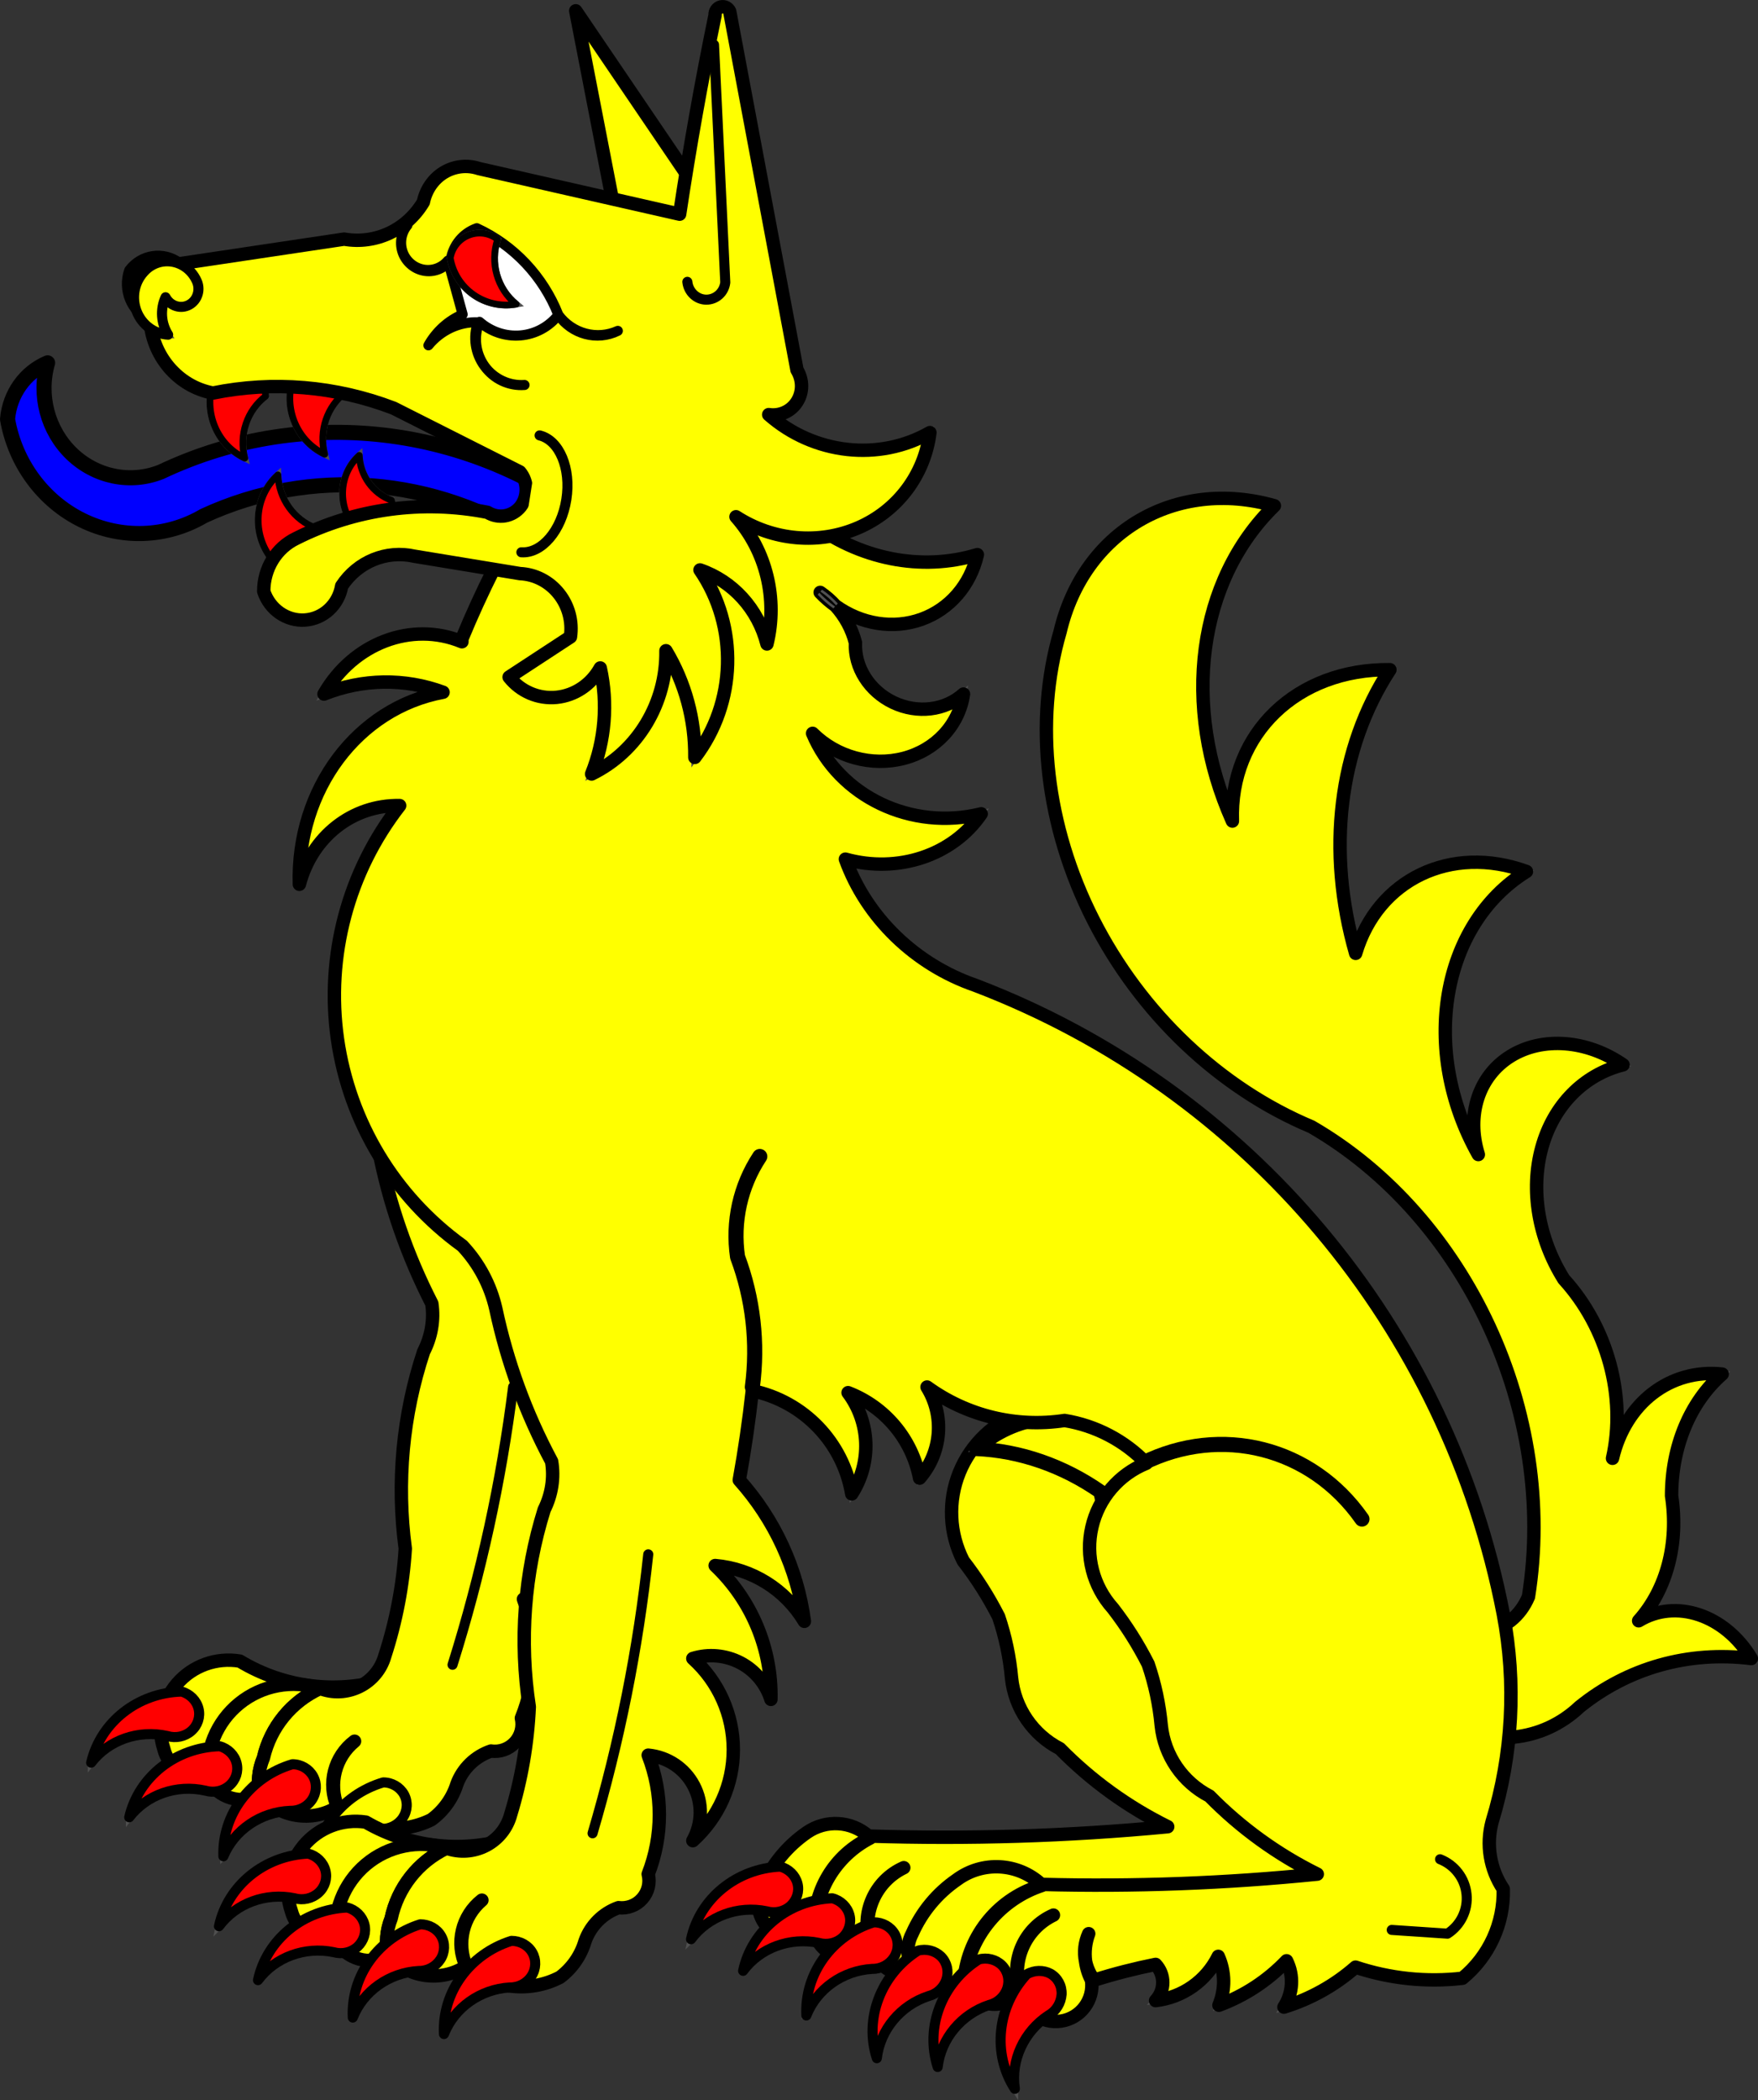 <?xml version="1.0" encoding="UTF-8" standalone="no"?>
<svg
   version="1.1"
   viewBox="0 0 262.28 313.19"
   width="262.28"
   height="313.19"
   preserveAspectRatio="xMidYMid"
   zoomAndPan="magnify"
   contentScriptType="application/ecmascript"
   contentStyleType="text/css"
   id="svg882"
   xmlns:svg="http://www.w3.org/2000/svg"
   xmlns:rdf="http://www.w3.org/1999/02/22-rdf-syntax-ns#"
   xmlns:cc="http://creativecommons.org/ns#"
   xmlns:dc="http://purl.org/dc/elements/1.1/">
  <rect x="0" y="0" width="262.28" height="313.19" fill="#333333" stroke="none"/>
  <defs
     id="defs621" />
  <g
     stroke-opacity="1"
     stroke-dasharray="none"
     stroke="#505050"
     fill="#ffff00"
     fill-opacity="1"
     id="g880"
     transform="translate(-51.045,-82.25)">
    <title
       id="title623">Wolf Sejant (1)</title>
    <g
       id="g878">
      <title
         id="title625">Content</title>
      <g
         id="g876">
        <g
           id="g631">
          <path
             d="m 108.95,332.57 c -7.41,2.36 -15.473,1.41 -22.129,-2.61 -3.493,-0.58 -7.038,0.69 -9.353,3.37 -2.315,2.68 -3.064,6.38 -1.976,9.75 0.574,2.36 2.727,3.98 5.151,3.89 2.424,-0.1 4.448,-1.87 4.843,-4.27 8.712,-0.75 16.944,-4.3 23.464,-10.13 z"
             id="path627" />
          <path
             d="m 108.95,332.57 c -7.41,2.36 -15.473,1.41 -22.129,-2.61 -3.493,-0.58 -7.038,0.69 -9.353,3.37 -2.315,2.68 -3.064,6.38 -1.976,9.75 0.574,2.36 2.727,3.98 5.151,3.89 2.424,-0.1 4.448,-1.87 4.843,-4.27 8.712,-0.75 16.944,-4.3 23.464,-10.13 z"
             stroke="#000000"
             stroke-linecap="round"
             stroke-linejoin="round"
             stroke-width="2"
             id="path629" />
        </g>
        <g
           id="g637">
          <path
             d="m 98.811,334.05 c -4.14,-1.35 -8.684,-0.51 -12.068,2.23 -3.383,2.74 -5.143,7.02 -4.673,11.35 1.53,2.73 4.936,3.77 7.73,2.36 -0.386,-1.87 -0.19,-3.82 0.562,-5.58 1.039,-4.58 4.166,-8.42 8.449,-10.36 z"
             id="path633" />
          <path
             d="m 98.811,334.05 c -4.14,-1.35 -8.684,-0.51 -12.068,2.23 -3.383,2.74 -5.143,7.02 -4.673,11.35 1.53,2.73 4.936,3.77 7.73,2.36 -0.386,-1.87 -0.19,-3.82 0.562,-5.58 1.039,-4.58 4.166,-8.42 8.449,-10.36 z"
             stroke="#000000"
             stroke-linecap="round"
             stroke-linejoin="round"
             stroke-width="2"
             id="path635" />
        </g>
        <g
           id="g643">
          <path
             d="m 101.41,351.72 c -1.553,-3.46 -0.5,-7.53 2.53,-9.81 -2.89,2.37 -3.92,6.34 -2.53,9.81 3.83,3.43 9.37,4.19 13.98,1.9 1.82,-1.32 3.16,-3.19 3.83,-5.34 0.87,-2.32 2.74,-4.12 5.08,-4.91 1.32,0.2 2.65,-0.28 3.56,-1.26 0.91,-0.98 1.27,-2.35 0.97,-3.65 2.31,-5.67 2.42,-12 0.31,-17.74 2.89,0.32 5.42,2.08 6.72,4.68 1.3,2.6 1.19,5.69 -0.29,8.19 3.91,-3.4 6.19,-8.3 6.28,-13.48 0.1,-5.18 -2.02,-10.16 -5.81,-13.69 4.93,-1.44 10.09,1.38 11.53,6.31 0.3,-7.53 -2.6,-14.83 -7.97,-20.12 5.51,0.58 10.4,3.76 13.17,8.56 -0.91,-7.86 -4.17,-15.26 -9.34,-21.24 0.89,-4.4 1.61,-8.83 2.18,-13.28 v 0 l 3.66,-39.95 c -1.34,-8.09 -6.74,-14.93 -14.3,-18.11 -7.57,-3.18 -16.23,-2.25 -22.95,2.45 -9.17,11.27 -11.09,25.68 -5.19,38.95 l -0.4,0.13 c 0.49,1.18 0.86,2.4 1.12,3.65 1.55,7.96 4.22,15.66 7.92,22.88 0.37,2.47 -0.1,4.99 -1.23,7.19 -3.13,9.45 -4.06,19.49 -2.73,29.35 -0.34,5.45 -1.37,10.84 -3.06,16.03 -0.56,1.97 -1.93,3.62 -3.76,4.53 -1.84,0.92 -3.97,1.03 -5.887,0.29 -4.273,1.95 -7.399,5.77 -8.459,10.35 -0.725,1.72 -0.917,3.62 -0.549,5.45 2.852,3.45 7.818,4.24 11.605,1.87 z"
             id="path639" />
          <path
             d="m 101.41,351.72 c -1.553,-3.46 -0.5,-7.53 2.53,-9.81 -2.89,2.37 -3.92,6.34 -2.53,9.81 3.83,3.43 9.37,4.19 13.98,1.9 1.82,-1.32 3.16,-3.19 3.83,-5.34 0.87,-2.32 2.74,-4.12 5.08,-4.91 1.32,0.2 2.65,-0.28 3.56,-1.26 0.91,-0.98 1.27,-2.35 0.97,-3.65 2.31,-5.67 2.42,-12 0.31,-17.74 2.89,0.32 5.42,2.08 6.72,4.68 1.3,2.6 1.19,5.69 -0.29,8.19 3.91,-3.4 6.19,-8.3 6.28,-13.48 0.1,-5.18 -2.02,-10.16 -5.81,-13.69 4.93,-1.44 10.09,1.38 11.53,6.31 0.3,-7.53 -2.6,-14.83 -7.97,-20.12 5.51,0.58 10.4,3.76 13.17,8.56 -0.91,-7.86 -4.17,-15.26 -9.34,-21.24 0.89,-4.4 1.61,-8.83 2.18,-13.28 v 0 l 3.66,-39.95 c -1.34,-8.09 -6.74,-14.93 -14.3,-18.11 -7.57,-3.18 -16.23,-2.25 -22.95,2.45 -9.17,11.27 -11.09,25.68 -5.19,38.95 l -0.4,0.13 c 0.49,1.18 0.86,2.4 1.12,3.65 1.55,7.96 4.22,15.66 7.92,22.88 0.37,2.47 -0.1,4.99 -1.23,7.19 -3.13,9.45 -4.06,19.49 -2.73,29.35 -0.34,5.45 -1.37,10.84 -3.06,16.03 -0.56,1.97 -1.93,3.62 -3.76,4.53 -1.84,0.92 -3.97,1.03 -5.887,0.29 -4.273,1.95 -7.399,5.77 -8.459,10.35 -0.725,1.72 -0.917,3.62 -0.549,5.45 2.852,3.45 7.818,4.24 11.605,1.87 z"
             stroke="#000000"
             stroke-linecap="round"
             stroke-linejoin="round"
             stroke-width="2"
             id="path641" />
        </g>
        <g
           id="g671">
          <g
             id="feature-3">
            <path
               d="m 97.926,361.77 c -0.214,-6.21 4.034,-11.87 10.294,-13.72 1.31,0 2.49,0.7 3.1,1.79 0.6,1.1 0.53,2.43 -0.18,3.5 -0.71,1.06 -1.96,1.7 -3.27,1.65 -4.39,0.18 -8.311,2.85 -9.944,6.78 z"
               fill="#ff0000"
               id="path666" />
          </g>
          <path
             d="m 97.926,361.77 c -0.214,-6.21 4.034,-11.87 10.294,-13.72 1.31,0 2.49,0.7 3.1,1.79 0.6,1.1 0.53,2.43 -0.18,3.5 -0.71,1.06 -1.96,1.7 -3.27,1.65 -4.39,0.18 -8.311,2.85 -9.944,6.78 z"
             stroke="#000000"
             stroke-linecap="round"
             stroke-linejoin="round"
             stroke-width="1.5"
             id="path669" />
        </g>
        <g
           id="g675">
          <path
             d="m 118.56,330.51 c 4.25,-13.52 7.28,-27.38 9.04,-41.44"
             stroke="#000000"
             stroke-linecap="round"
             stroke-linejoin="round"
             stroke-width="1.5"
             id="path673" />
        </g>
        <g
           id="g681">
          <path
             d="m 279.08,320.37 c -1.23,2.9 -3.64,4.82 -6.53,5.19 -2.81,0.1 -5.11,2.11 -5.86,5.12 -0.75,3.01 0.2,6.45 2.41,8.75 2.21,2.31 5.26,3.04 7.77,1.87 3.7,-0.37 7.1,-1.93 9.84,-4.52 7.22,-5.82 16.27,-8.37 25.62,-7.2 -3.92,-6.53 -11.28,-8.99 -16.81,-5.63 4.19,-4.67 6,-11.56 4.91,-18.64 0,-7.31 2.73,-13.93 7.55,-18.15 -7.74,-0.84 -14.43,4.3 -16.36,12.56 2.08,-9.19 -0.73,-19.53 -7.26,-26.7 -3.81,-6.07 -5.03,-13.34 -3.29,-19.63 1.73,-6.29 6.23,-10.86 12.12,-12.35 -5.38,-3.72 -12.03,-4.23 -16.78,-1.29 -4.75,2.94 -6.65,8.75 -4.81,14.67 -8.75,-15.56 -5.56,-34.29 7.18,-42.21 -11.24,-4.09 -22.22,1.18 -25.48,12.21 -4.38,-15.25 -2.53,-30.6 5.11,-42.3 -13.86,-0.16 -23.96,9.54 -23.5,22.57 -7.67,-17.17 -5.17,-35.87 6.26,-47.02 -14.77,-4.19 -28.45,3.86 -31.97,18.8 -3.93,13.47 -2.14,29 4.95,42.96 7.09,13.95 18.86,25.11 32.55,30.85 23.22,13.43 36.75,42.73 32.38,70.09 z"
             id="path677" />
          <path
             d="m 279.08,320.37 c -1.23,2.9 -3.64,4.82 -6.53,5.19 -2.81,0.1 -5.11,2.11 -5.86,5.12 -0.75,3.01 0.2,6.45 2.41,8.75 2.21,2.31 5.26,3.04 7.77,1.87 3.7,-0.37 7.1,-1.93 9.84,-4.52 7.22,-5.82 16.27,-8.37 25.62,-7.2 -3.92,-6.53 -11.28,-8.99 -16.81,-5.63 4.19,-4.67 6,-11.56 4.91,-18.64 0,-7.31 2.73,-13.93 7.55,-18.15 -7.74,-0.84 -14.43,4.3 -16.36,12.56 2.08,-9.19 -0.73,-19.53 -7.26,-26.7 -3.81,-6.07 -5.03,-13.34 -3.29,-19.63 1.73,-6.29 6.23,-10.86 12.12,-12.35 -5.38,-3.72 -12.03,-4.23 -16.78,-1.29 -4.75,2.94 -6.65,8.75 -4.81,14.67 -8.75,-15.56 -5.56,-34.29 7.18,-42.21 -11.24,-4.09 -22.22,1.18 -25.48,12.21 -4.38,-15.25 -2.53,-30.6 5.11,-42.3 -13.86,-0.16 -23.96,9.54 -23.5,22.57 -7.67,-17.17 -5.17,-35.87 6.26,-47.02 -14.77,-4.19 -28.45,3.86 -31.97,18.8 -3.93,13.47 -2.14,29 4.95,42.96 7.09,13.95 18.86,25.11 32.55,30.85 23.22,13.43 36.75,42.73 32.38,70.09 z"
             stroke="#000000"
             stroke-linecap="round"
             stroke-linejoin="round"
             stroke-width="2"
             id="path679" />
        </g>
        <g
           id="g687">
          <path
             d="m 252.98,316.42 c -8.62,-16.42 -29.25,-26.33 -49.24,-23.64 -4.35,1.49 -7.84,4.8 -9.57,9.06 -1.73,4.27 -1.51,9.08 0.58,13.18 2.02,2.6 3.78,5.38 5.28,8.32 1,2.96 1.65,6.03 1.93,9.14 0.47,4.5 3.18,8.46 7.21,10.54 4.67,4.75 10.11,8.69 16.09,11.64 -14.84,1.41 -29.75,1.87 -44.64,1.39 -2.57,-2.26 -6.34,-2.48 -9.16,-0.55 -2.92,2.01 -5.22,4.79 -6.65,8.04 -1.18,2.17 -0.69,4.87 1.17,6.5 1.86,1.62 4.6,1.75 6.6,0.29 -0.39,-5.93 2.91,-11.5 8.31,-14 -5.23,2.69 -8.45,8.13 -8.31,14 0.35,1.82 1.76,3.25 3.58,3.63 1.81,0.38 3.68,-0.37 4.73,-1.9 -1.51,-4.49 0.66,-9.38 4.99,-11.29 -4.21,2.03 -6.32,6.81 -4.99,11.29 0.45,2.94 3.19,4.95 6.13,4.52 2.93,-0.44 4.96,-3.17 4.54,-6.11 -0.45,-0.88 -0.75,-1.83 -0.88,-2.82 0.81,-2.18 2.29,-4.06 4.22,-5.36 -1.82,1.42 -3.27,3.26 -4.22,5.36 0.21,1.03 0.66,2 1.31,2.82 3,-0.95 6.05,-1.73 9.14,-2.35 1.43,1.52 1.43,3.89 0,5.4 4.03,-0.47 7.56,-2.95 9.35,-6.6 1.04,2.31 1.07,4.96 0.1,7.29 3.83,-1.41 7.28,-3.68 10.1,-6.63 1.1,2.21 0.95,4.84 -0.39,6.91 3.94,-1.21 7.58,-3.24 10.67,-5.96 5.13,1.71 10.57,2.28 15.94,1.66 3.98,-3.26 6.23,-8.17 6.11,-13.31 -2.62,-3.91 -2.79,-8.97 -0.42,-13.03 3.89,-8.7 4.04,-18.62 0.41,-27.43 z"
             id="path683" />
          <path
             d="m 252.98,316.42 c -8.62,-16.42 -29.25,-26.33 -49.24,-23.64 -4.35,1.49 -7.84,4.8 -9.57,9.06 -1.73,4.27 -1.51,9.08 0.58,13.18 2.02,2.6 3.78,5.38 5.28,8.32 1,2.96 1.65,6.03 1.93,9.14 0.47,4.5 3.18,8.46 7.21,10.54 4.67,4.75 10.11,8.69 16.09,11.64 -14.84,1.41 -29.75,1.87 -44.64,1.39 -2.57,-2.26 -6.34,-2.48 -9.16,-0.55 -2.92,2.01 -5.22,4.79 -6.65,8.04 -1.18,2.17 -0.69,4.87 1.17,6.5 1.86,1.62 4.6,1.75 6.6,0.29 -0.39,-5.93 2.91,-11.5 8.31,-14 -5.23,2.69 -8.45,8.13 -8.31,14 0.35,1.82 1.76,3.25 3.58,3.63 1.81,0.38 3.68,-0.37 4.73,-1.9 -1.51,-4.49 0.66,-9.38 4.99,-11.29 -4.21,2.03 -6.32,6.81 -4.99,11.29 0.45,2.94 3.19,4.95 6.13,4.52 2.93,-0.44 4.96,-3.17 4.54,-6.11 -0.45,-0.88 -0.75,-1.83 -0.88,-2.82 0.81,-2.18 2.29,-4.06 4.22,-5.36 -1.82,1.42 -3.27,3.26 -4.22,5.36 0.21,1.03 0.66,2 1.31,2.82 3,-0.95 6.05,-1.73 9.14,-2.35 1.43,1.52 1.43,3.89 0,5.4 4.03,-0.47 7.56,-2.95 9.35,-6.6 1.04,2.31 1.07,4.96 0.1,7.29 3.83,-1.41 7.28,-3.68 10.1,-6.63 1.1,2.21 0.95,4.84 -0.39,6.91 3.94,-1.21 7.58,-3.24 10.67,-5.96 5.13,1.71 10.57,2.28 15.94,1.66 3.98,-3.26 6.23,-8.17 6.11,-13.31 -2.62,-3.91 -2.79,-8.97 -0.42,-13.03 3.89,-8.7 4.04,-18.62 0.41,-27.43 z"
             stroke="#000000"
             stroke-linecap="round"
             stroke-linejoin="round"
             stroke-width="2"
             id="path685" />
        </g>
        <g
           id="g694">
          <g
             id="feature-4">
            <path
               d="m 226.21,307.03 c -0.88,2.52 -3.38,3.93 -6,3.38 -2.63,-0.54 -4.67,-2.9 -4.92,-5.66 -5.61,-3.92 -12.06,-6.16 -18.58,-6.44 5.68,-5.1 13.89,-6.15 21.17,-2.69 1.76,-2.02 4.58,-2.65 7.18,-1.6 2.59,1.06 4.44,3.59 4.69,6.43 0.25,2.84 -1.14,5.43 -3.54,6.58 z"
               fill="#ff0000"
               id="path689" />
          </g>
          <path
             d="m 226.21,307.03 c -0.88,2.52 -3.38,3.93 -6,3.38 -2.63,-0.54 -4.67,-2.9 -4.92,-5.66 -5.61,-3.92 -12.06,-6.16 -18.58,-6.44 5.68,-5.1 13.89,-6.15 21.17,-2.69 1.76,-2.02 4.58,-2.65 7.18,-1.6 2.59,1.06 4.44,3.59 4.69,6.43 0.25,2.84 -1.14,5.43 -3.54,6.58 z"
             stroke="#000000"
             stroke-linecap="round"
             stroke-linejoin="round"
             stroke-width="2.16"
             id="path692" />
        </g>
        <g
           id="g700">
          <path
             d="m 127.8,356.2 c -7.37,2.48 -15.45,1.67 -22.18,-2.23 -3.5,-0.53 -7.023,0.81 -9.291,3.54 -2.268,2.72 -2.952,6.42 -1.805,9.77 0.615,2.35 2.796,3.94 5.218,3.81 2.418,-0.14 4.418,-1.96 4.768,-4.36 8.7,-0.9 16.87,-4.6 23.29,-10.53 z"
             id="path696" />
          <path
             d="m 127.8,356.2 c -7.37,2.48 -15.45,1.67 -22.18,-2.23 -3.5,-0.53 -7.023,0.81 -9.291,3.54 -2.268,2.72 -2.952,6.42 -1.805,9.77 0.615,2.35 2.796,3.94 5.218,3.81 2.418,-0.14 4.418,-1.96 4.768,-4.36 8.7,-0.9 16.87,-4.6 23.29,-10.53 z"
             stroke="#000000"
             stroke-linecap="round"
             stroke-linejoin="round"
             stroke-width="2"
             id="path698" />
        </g>
        <g
           id="g706">
          <path
             d="m 117.68,357.85 c -4.16,-1.28 -8.69,-0.36 -12.03,2.44 -3.33,2.8 -5.02,7.1 -4.47,11.43 1.58,2.7 5,3.68 7.77,2.22 -0.42,-1.86 -0.26,-3.81 0.46,-5.59 0.96,-4.6 4.02,-8.49 8.27,-10.5 z"
             id="path702" />
          <path
             d="m 117.68,357.85 c -4.16,-1.28 -8.69,-0.36 -12.03,2.44 -3.33,2.8 -5.02,7.1 -4.47,11.43 1.58,2.7 5,3.68 7.77,2.22 -0.42,-1.86 -0.26,-3.81 0.46,-5.59 0.96,-4.6 4.02,-8.49 8.27,-10.5 z"
             stroke="#000000"
             stroke-linecap="round"
             stroke-linejoin="round"
             stroke-width="2"
             id="path704" />
        </g>
        <g
           id="g712">
          <path
             d="m 175.68,172.58 c 3.87,2.78 8.65,3.53 12.85,2.02 4.19,-1.51 7.29,-5.09 8.33,-9.64 -8.36,2.54 -17.65,0.69 -25.07,-4.99 -7.42,-5.68 -12.11,-14.54 -12.65,-23.9 -6.65,-1.35 -13.57,0.15 -19.07,4.15 -5.49,3.99 -9.06,10.11 -9.82,16.86 -3.92,6.51 -7.36,13.34 -10.29,20.43 0,0.14 0,0.29 0,0.44 -7.51,-3.1 -16.2,0.2 -20.576,7.8 5.756,-2.29 12.026,-2.39 17.756,-0.27 -12.75,2.35 -21.848,14.51 -21.43,28.64 1.877,-7.12 7.92,-11.86 14.96,-11.74 -7.69,9.86 -11.041,22.43 -9.28,34.81 1.77,12.38 8.49,23.51 18.63,30.83 2.48,2.64 4.2,5.89 5,9.42 1.69,7.94 4.49,15.59 8.32,22.74 0.42,2.46 0,4.99 -1.11,7.21 -2.97,9.5 -3.73,19.55 -2.22,29.39 -0.25,5.46 -1.18,10.86 -2.78,16.08 -0.53,1.98 -1.86,3.65 -3.68,4.6 -1.82,0.95 -3.95,1.09 -5.88,0.4 -4.24,2.02 -7.29,5.9 -8.27,10.49 -0.69,1.73 -0.86,3.62 -0.46,5.44 2.91,3.41 7.9,4.12 11.65,1.67 -1.62,-3.43 -0.64,-7.52 2.35,-9.85 -2.85,2.42 -3.8,6.41 -2.35,9.85 3.88,3.36 9.43,4.02 13.99,1.66 1.8,-1.34 3.12,-3.24 3.75,-5.4 0.83,-2.33 2.66,-4.16 4.99,-4.99 1.33,0.16 2.65,-0.33 3.53,-1.33 0.89,-1 1.23,-2.37 0.9,-3.67 2.22,-5.7 2.22,-12.03 0,-17.74 2.9,0.27 5.46,1.99 6.8,4.57 1.35,2.57 1.29,5.65 -0.14,8.18 3.85,-3.47 6.04,-8.4 6.04,-13.58 0,-5.18 -2.19,-10.12 -6.04,-13.59 2.35,-0.73 4.9,-0.5 7.09,0.64 2.18,1.14 3.82,3.11 4.56,5.46 0.16,-7.53 -2.86,-14.78 -8.32,-19.96 5.51,0.48 10.46,3.57 13.31,8.32 -1.05,-7.84 -4.44,-15.18 -9.71,-21.07 0.8,-4.42 1.45,-8.86 1.94,-13.32 7.65,1.59 13.54,7.7 14.84,15.39 2.99,-4.65 2.77,-10.68 -0.55,-15.1 5.51,2.12 9.55,6.94 10.67,12.75 3.31,-3.79 3.76,-9.31 1.11,-13.59 5.92,4.3 13.29,6.09 20.52,4.99 4.65,0.75 8.93,2.99 12.2,6.38 -4.1,1.66 -7.13,5.21 -8.12,9.51 -1,4.31 0.17,8.83 3.13,12.12 2.01,2.6 3.77,5.38 5.26,8.32 1.01,2.96 1.66,6.02 1.95,9.14 0.47,4.5 3.18,8.46 7.2,10.54 4.67,4.75 10.11,8.69 16.08,11.64 -13.67,1.38 -27.43,1.89 -41.17,1.53 -3.49,-3.23 -8.79,-3.52 -12.61,-0.69 -2.92,2.01 -5.23,4.79 -6.66,8.04 -1.16,2.17 -0.67,4.86 1.18,6.48 1.85,1.62 4.58,1.75 6.58,0.31 0.62,-6.62 5.25,-12.19 11.65,-14 -6.25,2.05 -10.77,7.49 -11.65,14 0.35,1.83 1.77,3.26 3.59,3.64 1.82,0.38 3.68,-0.37 4.73,-1.91 -1.5,-4.49 0.66,-9.38 5,-11.29 -4.21,2.03 -6.32,6.81 -5,11.29 0.46,2.94 3.2,4.95 6.13,4.52 2.94,-0.44 4.97,-3.17 4.55,-6.11 -0.46,-0.88 -0.76,-1.83 -0.89,-2.82 -0.28,-1.38 -0.12,-2.82 0.47,-4.11 -0.49,1.31 -0.65,2.72 -0.47,4.11 0.21,1.03 0.65,2 1.3,2.82 3.01,-0.95 6.06,-1.73 9.15,-2.35 1.43,1.52 1.43,3.89 0,5.4 4.04,-0.47 7.56,-2.95 9.35,-6.6 1.04,2.31 1.07,4.96 0.1,7.29 3.82,-1.41 7.28,-3.68 10.09,-6.63 1.11,2.21 0.96,4.84 -0.39,6.91 3.94,-1.21 7.58,-3.24 10.68,-5.96 5.13,1.71 10.57,2.28 15.95,1.66 3.97,-3.26 6.22,-8.17 6.09,-13.31 -1.98,-2.95 -2.59,-6.62 -1.66,-10.05 3.06,-10.04 3.63,-20.67 1.66,-30.98 -8.27,-42.76 -38.05,-78.2 -78.74,-93.73 -9.02,-3.11 -16.26,-10.12 -19.41,-18.82 7.82,2.18 16.03,-0.56 20.26,-6.76 -10.4,2.58 -21.18,-2.57 -25.15,-12 3.53,3.53 8.81,4.97 13.59,3.73 4.79,-1.25 8.25,-4.97 8.92,-9.59 -2.72,2.46 -6.88,2.96 -10.46,1.26 -3.57,-1.7 -5.83,-5.24 -5.66,-8.91 -0.51,-2.03 -1.54,-3.94 -2.98,-5.52 -0.82,-0.59 -1.58,-1.25 -2.28,-1.99 0.83,0.57 1.6,1.24 2.28,1.99 z"
             id="path708" />
          <path
             d="m 175.68,172.58 c 3.87,2.78 8.65,3.53 12.85,2.02 4.19,-1.51 7.29,-5.09 8.33,-9.64 -8.36,2.54 -17.65,0.69 -25.07,-4.99 -7.42,-5.68 -12.11,-14.54 -12.65,-23.9 -6.65,-1.35 -13.57,0.15 -19.07,4.15 -5.49,3.99 -9.06,10.11 -9.82,16.86 -3.92,6.51 -7.36,13.34 -10.29,20.43 0,0.14 0,0.29 0,0.44 -7.51,-3.1 -16.2,0.2 -20.576,7.8 5.756,-2.29 12.026,-2.39 17.756,-0.27 -12.75,2.35 -21.848,14.51 -21.43,28.64 1.877,-7.12 7.92,-11.86 14.96,-11.74 -7.69,9.86 -11.041,22.43 -9.28,34.81 1.77,12.38 8.49,23.51 18.63,30.83 2.48,2.64 4.2,5.89 5,9.42 1.69,7.94 4.49,15.59 8.32,22.74 0.42,2.46 0,4.99 -1.11,7.21 -2.97,9.5 -3.73,19.55 -2.22,29.39 -0.25,5.46 -1.18,10.86 -2.78,16.08 -0.53,1.98 -1.86,3.65 -3.68,4.6 -1.82,0.95 -3.95,1.09 -5.88,0.4 -4.24,2.02 -7.29,5.9 -8.27,10.49 -0.69,1.73 -0.86,3.62 -0.46,5.44 2.91,3.41 7.9,4.12 11.65,1.67 -1.62,-3.43 -0.64,-7.52 2.35,-9.85 -2.85,2.42 -3.8,6.41 -2.35,9.85 3.88,3.36 9.43,4.02 13.99,1.66 1.8,-1.34 3.12,-3.24 3.75,-5.4 0.83,-2.33 2.66,-4.16 4.99,-4.99 1.33,0.16 2.65,-0.33 3.53,-1.33 0.89,-1 1.23,-2.37 0.9,-3.67 2.22,-5.7 2.22,-12.03 0,-17.74 2.9,0.27 5.46,1.99 6.8,4.57 1.35,2.57 1.29,5.65 -0.14,8.18 3.85,-3.47 6.04,-8.4 6.04,-13.58 0,-5.18 -2.19,-10.12 -6.04,-13.59 2.35,-0.73 4.9,-0.5 7.09,0.64 2.18,1.14 3.82,3.11 4.56,5.46 0.16,-7.53 -2.86,-14.78 -8.32,-19.96 5.51,0.48 10.46,3.57 13.31,8.32 -1.05,-7.84 -4.44,-15.18 -9.71,-21.07 0.8,-4.42 1.45,-8.86 1.94,-13.32 7.65,1.59 13.54,7.7 14.84,15.39 2.99,-4.65 2.77,-10.68 -0.55,-15.1 5.51,2.12 9.55,6.94 10.67,12.75 3.31,-3.79 3.76,-9.31 1.11,-13.59 5.92,4.3 13.29,6.09 20.52,4.99 4.65,0.75 8.93,2.99 12.2,6.38 -4.1,1.66 -7.13,5.21 -8.12,9.51 -1,4.31 0.17,8.83 3.13,12.12 2.01,2.6 3.77,5.38 5.26,8.32 1.01,2.96 1.66,6.02 1.95,9.14 0.47,4.5 3.18,8.46 7.2,10.54 4.67,4.75 10.11,8.69 16.08,11.64 -13.67,1.38 -27.43,1.89 -41.17,1.53 -3.49,-3.23 -8.79,-3.52 -12.61,-0.69 -2.92,2.01 -5.23,4.79 -6.66,8.04 -1.16,2.17 -0.67,4.86 1.18,6.48 1.85,1.62 4.58,1.75 6.58,0.31 0.62,-6.62 5.25,-12.19 11.65,-14 -6.25,2.05 -10.77,7.49 -11.65,14 0.35,1.83 1.77,3.26 3.59,3.64 1.82,0.38 3.68,-0.37 4.73,-1.91 -1.5,-4.49 0.66,-9.38 5,-11.29 -4.21,2.03 -6.32,6.81 -5,11.29 0.46,2.94 3.2,4.95 6.13,4.52 2.94,-0.44 4.97,-3.17 4.55,-6.11 -0.46,-0.88 -0.76,-1.83 -0.89,-2.82 -0.28,-1.38 -0.12,-2.82 0.47,-4.11 -0.49,1.31 -0.65,2.72 -0.47,4.11 0.21,1.03 0.65,2 1.3,2.82 3.01,-0.95 6.06,-1.73 9.15,-2.35 1.43,1.52 1.43,3.89 0,5.4 4.04,-0.47 7.56,-2.95 9.35,-6.6 1.04,2.31 1.07,4.96 0.1,7.29 3.82,-1.41 7.28,-3.68 10.09,-6.63 1.11,2.21 0.96,4.84 -0.39,6.91 3.94,-1.21 7.58,-3.24 10.68,-5.96 5.13,1.71 10.57,2.28 15.95,1.66 3.97,-3.26 6.22,-8.17 6.09,-13.31 -1.98,-2.95 -2.59,-6.62 -1.66,-10.05 3.06,-10.04 3.63,-20.67 1.66,-30.98 -8.27,-42.76 -38.05,-78.2 -78.74,-93.73 -9.02,-3.11 -16.26,-10.12 -19.41,-18.82 7.82,2.18 16.03,-0.56 20.26,-6.76 -10.4,2.58 -21.18,-2.57 -25.15,-12 3.53,3.53 8.81,4.97 13.59,3.73 4.79,-1.25 8.25,-4.97 8.92,-9.59 -2.72,2.46 -6.88,2.96 -10.46,1.26 -3.57,-1.7 -5.83,-5.24 -5.66,-8.91 -0.51,-2.03 -1.54,-3.94 -2.98,-5.52 -0.82,-0.59 -1.58,-1.25 -2.28,-1.99 0.83,0.57 1.6,1.24 2.28,1.99 z"
             stroke="#000000"
             stroke-linecap="round"
             stroke-linejoin="round"
             stroke-width="2"
             id="path710" />
        </g>
        <g
           id="armed-2"
           style="fill:#ff0000">
          <g
             id="g650">
            <g
               id="feature-0">
              <path
                 d="m 64.644,345.11 c 1.401,-6.06 6.966,-10.43 13.5,-10.6 1.259,0.36 2.222,1.33 2.521,2.54 0.3,1.21 -0.111,2.49 -1.074,3.33 -0.964,0.85 -2.332,1.13 -3.583,0.75 -4.29,-0.97 -8.77,0.6 -11.364,3.98 z"
                 fill="#ff0000"
                 id="path645" />
            </g>
            <path
               d="m 64.644,345.11 c 1.401,-6.06 6.966,-10.43 13.5,-10.6 1.259,0.36 2.222,1.33 2.521,2.54 0.3,1.21 -0.111,2.49 -1.074,3.33 -0.964,0.85 -2.332,1.13 -3.583,0.75 -4.29,-0.97 -8.77,0.6 -11.364,3.98 z"
               stroke="#000000"
               stroke-linecap="round"
               stroke-linejoin="round"
               stroke-width="1.5"
               id="path648" />
          </g>
          <g
             id="g657">
            <g
               id="feature-1">
              <path
                 d="m 70.325,353.25 c 1.401,-6.06 6.967,-10.42 13.501,-10.59 1.259,0.35 2.221,1.32 2.521,2.53 0.299,1.22 -0.111,2.49 -1.075,3.33 -0.963,0.85 -2.332,1.13 -3.583,0.76 -4.29,-0.97 -8.769,0.59 -11.364,3.97 z"
                 fill="#ff0000"
                 id="path652" />
            </g>
            <path
               d="m 70.325,353.25 c 1.401,-6.06 6.967,-10.42 13.501,-10.59 1.259,0.35 2.221,1.32 2.521,2.53 0.299,1.22 -0.111,2.49 -1.075,3.33 -0.963,0.85 -2.332,1.13 -3.583,0.76 -4.29,-0.97 -8.769,0.59 -11.364,3.97 z"
               stroke="#000000"
               stroke-linecap="round"
               stroke-linejoin="round"
               stroke-width="1.5"
               id="path655" />
          </g>
          <g
             id="g664">
            <g
               id="feature-2">
              <path
                 d="m 84.371,359.07 c -0.214,-6.21 4.032,-11.87 10.299,-13.73 1.308,0 2.489,0.71 3.092,1.8 0.603,1.1 0.536,2.43 -0.176,3.5 -0.712,1.06 -1.96,1.69 -3.266,1.65 -4.395,0.18 -8.316,2.85 -9.949,6.78 z"
                 fill="#ff0000"
                 id="path659" />
            </g>
            <path
               d="m 84.371,359.07 c -0.214,-6.21 4.032,-11.87 10.299,-13.73 1.308,0 2.489,0.71 3.092,1.8 0.603,1.1 0.536,2.43 -0.176,3.5 -0.712,1.06 -1.96,1.69 -3.266,1.65 -4.395,0.18 -8.316,2.85 -9.949,6.78 z"
               stroke="#000000"
               stroke-linecap="round"
               stroke-linejoin="round"
               stroke-width="1.5"
               id="path662" />
          </g>
          <g
             id="g719">
            <g
               id="feature-5">
              <path
                 d="m 154.14,371.44 c 1.3,-6.08 6.79,-10.54 13.32,-10.83 1.26,0.34 2.24,1.29 2.56,2.5 0.32,1.2 -0.1,2.48 -1.02,3.34 -0.94,0.86 -2.31,1.18 -3.57,0.82 -4.3,-0.9 -8.75,0.75 -11.29,4.17 z"
                 fill="#ff0000"
                 id="path714" />
            </g>
            <path
               d="m 154.14,371.44 c 1.3,-6.08 6.79,-10.54 13.32,-10.83 1.26,0.34 2.24,1.29 2.56,2.5 0.32,1.2 -0.1,2.48 -1.02,3.34 -0.94,0.86 -2.31,1.18 -3.57,0.82 -4.3,-0.9 -8.75,0.75 -11.29,4.17 z"
               stroke="#000000"
               stroke-linecap="round"
               stroke-linejoin="round"
               stroke-width="1.5"
               id="path717" />
          </g>
          <g
             id="g726">
            <g
               id="feature-6">
              <path
                 d="m 161.91,376.15 c 1.29,-6.08 6.78,-10.54 13.31,-10.82 1.26,0.33 2.24,1.28 2.56,2.49 0.32,1.21 -0.1,2.49 -1.01,3.35 -0.95,0.86 -2.31,1.17 -3.57,0.81 -4.31,-0.89 -8.76,0.75 -11.29,4.17 z"
                 fill="#ff0000"
                 id="path721" />
            </g>
            <path
               d="m 161.91,376.15 c 1.29,-6.08 6.78,-10.54 13.31,-10.82 1.26,0.33 2.24,1.28 2.56,2.49 0.32,1.21 -0.1,2.49 -1.01,3.35 -0.95,0.86 -2.31,1.17 -3.57,0.81 -4.31,-0.89 -8.76,0.75 -11.29,4.17 z"
               stroke="#000000"
               stroke-linecap="round"
               stroke-linejoin="round"
               stroke-width="1.5"
               id="path724" />
          </g>
          <g
             id="g733">
            <g
               id="feature-7">
              <path
                 d="m 171.35,382.81 c -0.32,-6.21 3.82,-11.94 10.06,-13.9 1.31,0 2.5,0.66 3.12,1.74 0.62,1.08 0.58,2.42 -0.12,3.5 -0.69,1.07 -1.92,1.73 -3.23,1.71 -4.39,0.25 -8.27,2.99 -9.83,6.95 z"
                 fill="#ff0000"
                 id="path728" />
            </g>
            <path
               d="m 171.35,382.81 c -0.32,-6.21 3.82,-11.94 10.06,-13.9 1.31,0 2.5,0.66 3.12,1.74 0.62,1.08 0.58,2.42 -0.12,3.5 -0.69,1.07 -1.92,1.73 -3.23,1.71 -4.39,0.25 -8.27,2.99 -9.83,6.95 z"
               stroke="#000000"
               stroke-linecap="round"
               stroke-linejoin="round"
               stroke-width="1.5"
               id="path731" />
          </g>
          <g
             id="g740">
            <g
               id="feature-8">
              <path
                 d="m 181.86,389.18 c -1.92,-5.91 0.61,-12.52 6.12,-16.03 1.26,-0.35 2.58,0 3.47,0.87 0.88,0.89 1.18,2.19 0.79,3.41 -0.39,1.22 -1.42,2.17 -2.68,2.49 -4.18,1.38 -7.21,5.03 -7.7,9.26 z"
                 fill="#ff0000"
                 id="path735" />
            </g>
            <path
               d="m 181.86,389.18 c -1.92,-5.91 0.61,-12.52 6.12,-16.03 1.26,-0.35 2.58,0 3.47,0.87 0.88,0.89 1.18,2.19 0.79,3.41 -0.39,1.22 -1.42,2.17 -2.68,2.49 -4.18,1.38 -7.21,5.03 -7.7,9.26 z"
               stroke="#000000"
               stroke-linecap="round"
               stroke-linejoin="round"
               stroke-width="1.5"
               id="path738" />
          </g>
          <g
             id="g747">
            <g
               id="feature-9">
              <path
                 d="m 190.94,390.49 c -1.91,-5.91 0.61,-12.52 6.12,-16.03 1.26,-0.35 2.59,0 3.47,0.87 0.88,0.89 1.18,2.19 0.79,3.41 -0.39,1.22 -1.41,2.17 -2.68,2.49 -4.18,1.38 -7.21,5.03 -7.7,9.26 z"
                 fill="#ff0000"
                 id="path742" />
            </g>
            <path
               d="m 190.94,390.49 c -1.91,-5.91 0.61,-12.52 6.12,-16.03 1.26,-0.35 2.59,0 3.47,0.87 0.88,0.89 1.18,2.19 0.79,3.41 -0.39,1.22 -1.41,2.17 -2.68,2.49 -4.18,1.38 -7.21,5.03 -7.7,9.26 z"
               stroke="#000000"
               stroke-linecap="round"
               stroke-linejoin="round"
               stroke-width="1.5"
               id="path745" />
          </g>
          <g
             id="g754">
            <g
               id="feature-10">
              <path
                 d="m 202.45,393.75 c -3.38,-5.21 -2.66,-12.25 1.76,-17.07 1.13,-0.66 2.49,-0.68 3.57,-0.1 1.08,0.63 1.71,1.8 1.65,3.08 -0.1,1.28 -0.8,2.47 -1.94,3.11 -3.68,2.41 -5.67,6.72 -5.04,10.93 z"
                 fill="#ff0000"
                 id="path749" />
            </g>
            <path
               d="m 202.45,393.75 c -3.38,-5.21 -2.66,-12.25 1.76,-17.07 1.13,-0.66 2.49,-0.68 3.57,-0.1 1.08,0.63 1.71,1.8 1.65,3.08 -0.1,1.28 -0.8,2.47 -1.94,3.11 -3.68,2.41 -5.67,6.72 -5.04,10.93 z"
               stroke="#000000"
               stroke-linecap="round"
               stroke-linejoin="round"
               stroke-width="1.5"
               id="path752" />
          </g>
          <g
             id="g761">
            <g
               id="feature-11">
              <path
                 d="m 83.713,369.5 c 1.295,-6.08 6.783,-10.54 13.313,-10.83 1.265,0.34 2.245,1.29 2.565,2.5 0.321,1.2 -0.07,2.48 -1.016,3.34 -0.949,0.86 -2.312,1.18 -3.57,0.82 -4.306,-0.9 -8.757,0.75 -11.292,4.17 z"
                 fill="#ff0000"
                 id="path756" />
            </g>
            <path
               d="m 83.713,369.5 c 1.295,-6.08 6.783,-10.54 13.313,-10.83 1.265,0.34 2.245,1.29 2.565,2.5 0.321,1.2 -0.07,2.48 -1.016,3.34 -0.949,0.86 -2.312,1.18 -3.57,0.82 -4.306,-0.9 -8.757,0.75 -11.292,4.17 z"
               stroke="#000000"
               stroke-linecap="round"
               stroke-linejoin="round"
               stroke-width="1.5"
               id="path759" />
          </g>
          <g
             id="g768">
            <g
               id="feature-12">
              <path
                 d="m 89.535,377.54 c 1.296,-6.08 6.784,-10.54 13.315,-10.83 1.26,0.34 2.24,1.29 2.56,2.5 0.32,1.2 -0.1,2.48 -1.01,3.34 -0.95,0.87 -2.31,1.18 -3.57,0.82 -4.308,-0.89 -8.759,0.75 -11.295,4.17 z"
                 fill="#ff0000"
                 id="path763" />
            </g>
            <path
               d="m 89.535,377.54 c 1.296,-6.08 6.784,-10.54 13.315,-10.83 1.26,0.34 2.24,1.29 2.56,2.5 0.32,1.2 -0.1,2.48 -1.01,3.34 -0.95,0.87 -2.31,1.18 -3.57,0.82 -4.308,-0.89 -8.759,0.75 -11.295,4.17 z"
               stroke="#000000"
               stroke-linecap="round"
               stroke-linejoin="round"
               stroke-width="1.5"
               id="path766" />
          </g>
          <g
             id="g775">
            <g
               id="feature-13">
              <path
                 d="m 103.68,383.12 c -0.32,-6.21 3.82,-11.94 10.06,-13.91 1.31,0 2.5,0.66 3.12,1.75 0.62,1.08 0.58,2.42 -0.11,3.49 -0.7,1.08 -1.93,1.74 -3.24,1.72 -4.39,0.25 -8.27,2.99 -9.83,6.95 z"
                 fill="#ff0000"
                 id="path770" />
            </g>
            <path
               d="m 103.68,383.12 c -0.32,-6.21 3.82,-11.94 10.06,-13.91 1.31,0 2.5,0.66 3.12,1.75 0.62,1.08 0.58,2.42 -0.11,3.49 -0.7,1.08 -1.93,1.74 -3.24,1.72 -4.39,0.25 -8.27,2.99 -9.83,6.95 z"
               stroke="#000000"
               stroke-linecap="round"
               stroke-linejoin="round"
               stroke-width="1.5"
               id="path773" />
          </g>
          <g
             id="g782">
            <g
               id="feature-14">
              <path
                 d="m 117.28,385.58 c -0.32,-6.2 3.82,-11.94 10.06,-13.9 1.31,0 2.5,0.66 3.12,1.74 0.62,1.09 0.58,2.42 -0.11,3.5 -0.7,1.08 -1.93,1.73 -3.24,1.71 -4.39,0.25 -8.27,2.99 -9.83,6.95 z"
                 fill="#ff0000"
                 id="path777" />
            </g>
            <path
               d="m 117.28,385.58 c -0.32,-6.2 3.82,-11.94 10.06,-13.9 1.31,0 2.5,0.66 3.12,1.74 0.62,1.09 0.58,2.42 -0.11,3.5 -0.7,1.08 -1.93,1.73 -3.24,1.71 -4.39,0.25 -8.27,2.99 -9.83,6.95 z"
               stroke="#000000"
               stroke-linecap="round"
               stroke-linejoin="round"
               stroke-width="1.5"
               id="path780" />
          </g>
        </g>
        <g
           id="g786">
          <path
             d="m 221.52,300.46 c 11.71,-5.82 25.22,-2.39 32.72,8.32"
             stroke="#000000"
             stroke-linecap="round"
             stroke-linejoin="round"
             stroke-width="2.25"
             id="path784" />
        </g>
        <g
           id="g790">
          <path
             d="m 258.68,370.05 8.32,0.56 c 1.98,-1.27 3.08,-3.55 2.84,-5.89 -0.23,-2.34 -1.76,-4.35 -3.95,-5.21"
             stroke="#000000"
             stroke-linecap="round"
             stroke-linejoin="round"
             stroke-width="1.5"
             id="path788" />
        </g>
        <g
           id="g794">
          <path
             d="m 139.45,355.64 c 4.01,-13.6 6.8,-27.51 8.31,-41.6"
             stroke="#000000"
             stroke-linecap="round"
             stroke-linejoin="round"
             stroke-width="1.5"
             id="path792" />
        </g>
        <g
           id="g798">
          <path
             d="m 163.29,289.09 c 0.87,-6.55 0.11,-13.22 -2.21,-19.41 -0.77,-5.23 0.41,-10.56 3.32,-14.97"
             stroke="#000000"
             stroke-linecap="round"
             stroke-linejoin="round"
             stroke-width="2.25"
             id="path796" />
        </g>
        <g
           id="langued"
           style="fill:#0000ff">
          <g
             id="g805">
            <g
               id="feature-15">
              <path
                 d="m 141.45,161.49 c -18.87,-15.77 -44.592,-19.21 -66.416,-8.86 -4.536,1.8 -9.699,0.75 -13.293,-2.71 -3.595,-3.46 -4.991,-8.73 -3.594,-13.56 -3.36,1.41 -5.664,4.65 -5.977,8.41 1.143,6.56 5.29,12.18 11.115,15.05 5.826,2.87 12.6,2.63 18.16,-0.64 15.96,-7.36 34.505,-5.89 49.395,3.9 z"
                 fill="#ff0000"
                 id="path800" />
            </g>
            <path
               d="m 141.45,161.49 c -18.87,-15.77 -44.592,-19.21 -66.416,-8.86 -4.536,1.8 -9.699,0.75 -13.293,-2.71 -3.595,-3.46 -4.991,-8.73 -3.594,-13.56 -3.36,1.41 -5.664,4.65 -5.977,8.41 1.143,6.56 5.29,12.18 11.115,15.05 5.826,2.87 12.6,2.63 18.16,-0.64 15.96,-7.36 34.505,-5.89 49.395,3.9 z"
               stroke="#000000"
               stroke-linecap="round"
               stroke-linejoin="round"
               stroke-width="2.25"
               id="path803" />
          </g>
        </g>
        <g
           id="armed-1">
          <g
             id="g2004"
             style="fill:#ff0000">
            <g
               id="g811">
              <path
                 d="m 83.062,138.71 c -1.861,4.53 0.145,9.81 4.504,11.86 -0.894,-3.47 0.343,-7.14 3.121,-9.24 -0.119,-1.83 -1.302,-3.41 -2.984,-3.99 -1.682,-0.57 -3.522,0 -4.641,1.37 z"
                 fill="#ffff00"
                 id="path807" />
              <path
                 d="m 83.062,138.71 c -1.861,4.53 0.145,9.81 4.504,11.86 -0.894,-3.47 0.343,-7.14 3.121,-9.24 -0.119,-1.83 -1.302,-3.41 -2.984,-3.99 -1.682,-0.57 -3.522,0 -4.641,1.37 z"
                 stroke="#000000"
                 stroke-linecap="round"
                 stroke-linejoin="round"
                 stroke-width="1"
                 id="path809" />
            </g>
            <g
               id="g817">
              <path
                 d="m 94.984,138.13 c -1.86,4.53 0.146,9.81 4.505,11.86 -0.895,-3.47 0.343,-7.14 3.121,-9.24 -0.12,-1.83 -1.3,-3.41 -2.985,-3.99 -1.681,-0.57 -3.521,0 -4.641,1.37 z"
                 fill="#ffff00"
                 id="path813" />
              <path
                 d="m 94.984,138.13 c -1.86,4.53 0.146,9.81 4.505,11.86 -0.895,-3.47 0.343,-7.14 3.121,-9.24 -0.12,-1.83 -1.3,-3.41 -2.985,-3.99 -1.681,-0.57 -3.521,0 -4.641,1.37 z"
                 stroke="#000000"
                 stroke-linecap="round"
                 stroke-linejoin="round"
                 stroke-width="1"
                 id="path815" />
            </g>
            <g
               id="g823">
              <path
                 d="m 91.666,165.73 c -3.103,-3.78 -2.729,-9.42 0.84,-12.66 0.16,3.59 2.415,6.73 5.686,7.93 0.421,1.78 -0.248,3.64 -1.687,4.68 -1.44,1.05 -3.358,1.07 -4.839,0 z"
                 fill="#ffff00"
                 id="path819" />
              <path
                 d="m 91.666,165.73 c -3.103,-3.78 -2.729,-9.42 0.84,-12.66 0.16,3.59 2.415,6.73 5.686,7.93 0.421,1.78 -0.248,3.64 -1.687,4.68 -1.44,1.05 -3.358,1.07 -4.839,0 z"
                 stroke="#000000"
                 stroke-linecap="round"
                 stroke-linejoin="round"
                 stroke-width="1"
                 id="path821" />
            </g>
            <g
               id="g829">
              <path
                 d="m 103.94,160.84 c -2.62,-3.2 -2.31,-7.96 0.71,-10.68 0.13,3.02 2.04,5.68 4.8,6.69 0.35,1.5 -0.21,3.07 -1.43,3.95 -1.21,0.88 -2.83,0.9 -4.08,0 z"
                 fill="#ffff00"
                 id="path825" />
              <path
                 d="m 103.94,160.84 c -2.62,-3.2 -2.31,-7.96 0.71,-10.68 0.13,3.02 2.04,5.68 4.8,6.69 0.35,1.5 -0.21,3.07 -1.43,3.95 -1.21,0.88 -2.83,0.9 -4.08,0 z"
                 stroke="#000000"
                 stroke-linecap="round"
                 stroke-linejoin="round"
                 stroke-width="1"
                 id="path827" />
            </g>
          </g>
        </g>
        <g
           id="g835">
          <path
             d="m 136.94,83.862 7.8,40.178 17.69,-2.64 z"
             id="path831" />
          <path
             d="m 136.94,83.862 7.8,40.178 17.69,-2.64 z"
             stroke="#000000"
             stroke-linecap="round"
             stroke-linejoin="round"
             stroke-width="2"
             id="path833" />
        </g>
        <g
           id="g841">
          <path
             d="m 152.44,114.19 -29.94,-6.8 c -1.75,-0.58 -3.65,-0.37 -5.23,0.58 -1.57,0.95 -2.68,2.56 -3.06,4.41 -2.48,4.17 -7.14,6.35 -11.82,5.53 l -24.767,3.7 c -2.279,-1.64 -5.374,-1.18 -7.075,1.06 -0.957,2.76 0.292,5.84 2.873,7.09 0.243,5.5 4.151,10.13 9.385,11.1 8.989,-1.83 18.324,-1.05 26.964,2.26 l 18.83,9.5 c 1.24,1.49 1.26,3.68 0.1,5.18 -1.21,1.5 -3.29,1.86 -4.92,0.85 -9.71,-1.91 -19.71,-0.55 -28.549,3.89 -2.966,1.42 -4.853,4.5 -4.84,7.9 0.893,2.7 3.426,4.46 6.162,4.27 2.736,-0.19 4.987,-2.27 5.467,-5.07 2.39,-3.63 6.68,-5.39 10.86,-4.44 l 15.75,2.59 c 2.24,0.1 4.35,1.18 5.79,2.99 1.44,1.8 2.07,4.15 1.73,6.45 l -9.15,5.99 c 1.71,2.16 4.36,3.29 7.08,3.02 2.72,-0.27 5.16,-1.91 6.52,-4.38 1.17,5.28 0.72,10.8 -1.29,15.81 6.86,-3.35 11.21,-10.56 11.09,-18.38 2.87,4.77 4.37,10.3 4.31,15.91 6.23,-8.14 6.54,-19.54 0.77,-27.96 4.91,1.69 8.67,5.84 9.99,11.04 1.64,-6.73 -0.1,-13.87 -4.62,-18.97 5.51,3.57 12.39,4.18 18.25,1.64 5.86,-2.54 9.89,-7.89 10.68,-14.19 -7.58,4.33 -17.31,3.25 -24.05,-2.68 1.68,0.25 3.32,-0.49 4.22,-1.91 0.91,-1.42 0.91,-3.26 0,-4.75 L 159.91,83.953 c -0.23,-0.524 -0.79,-0.805 -1.32,-0.669 -0.54,0.137 -0.9,0.652 -0.86,1.224 -2.03,9.837 -3.79,19.732 -5.29,29.682 z"
             id="path837" />
          <path
             d="m 152.44,114.19 -29.94,-6.8 c -1.75,-0.58 -3.65,-0.37 -5.23,0.58 -1.57,0.95 -2.68,2.56 -3.06,4.41 -2.48,4.17 -7.14,6.35 -11.82,5.53 l -24.767,3.7 c -2.279,-1.64 -5.374,-1.18 -7.075,1.06 -0.957,2.76 0.292,5.84 2.873,7.09 0.243,5.5 4.151,10.13 9.385,11.1 8.989,-1.83 18.324,-1.05 26.964,2.26 l 18.83,9.5 c 1.24,1.49 1.26,3.68 0.1,5.18 -1.21,1.5 -3.29,1.86 -4.92,0.85 -9.71,-1.91 -19.71,-0.55 -28.549,3.89 -2.966,1.42 -4.853,4.5 -4.84,7.9 0.893,2.7 3.426,4.46 6.162,4.27 2.736,-0.19 4.987,-2.27 5.467,-5.07 2.39,-3.63 6.68,-5.39 10.86,-4.44 l 15.75,2.59 c 2.24,0.1 4.35,1.18 5.79,2.99 1.44,1.8 2.07,4.15 1.73,6.45 l -9.15,5.99 c 1.71,2.16 4.36,3.29 7.08,3.02 2.72,-0.27 5.16,-1.91 6.52,-4.38 1.17,5.28 0.72,10.8 -1.29,15.81 6.86,-3.35 11.21,-10.56 11.09,-18.38 2.87,4.77 4.37,10.3 4.31,15.91 6.23,-8.14 6.54,-19.54 0.77,-27.96 4.91,1.69 8.67,5.84 9.99,11.04 1.64,-6.73 -0.1,-13.87 -4.62,-18.97 5.51,3.57 12.39,4.18 18.25,1.64 5.86,-2.54 9.89,-7.89 10.68,-14.19 -7.58,4.33 -17.31,3.25 -24.05,-2.68 1.68,0.25 3.32,-0.49 4.22,-1.91 0.91,-1.42 0.91,-3.26 0,-4.75 L 159.91,83.953 c -0.23,-0.524 -0.79,-0.805 -1.32,-0.669 -0.54,0.137 -0.9,0.652 -0.86,1.224 -2.03,9.837 -3.79,19.732 -5.29,29.682 z"
             stroke="#000000"
             stroke-linecap="round"
             stroke-linejoin="round"
             stroke-width="2"
             id="path839" />
        </g>
        <g
           id="g845">
          <path
             d="m 153.59,124.28 c 0.16,1.5 1.37,2.64 2.82,2.66 1.45,0 2.67,-1.08 2.84,-2.57 l -1.68,-35.452"
             stroke="#000000"
             stroke-linecap="round"
             stroke-linejoin="round"
             stroke-width="1.5"
             id="path843" />
        </g>
        <g
           id="g851"
           style="fill:#ffffff">
          <path
             d="m 111.82,115.85 c -0.96,1.16 -1.2,2.77 -0.65,4.19 0.56,1.41 1.83,2.42 3.31,2.62 1.48,0.2 2.94,-0.45 3.81,-1.68 0.35,-2.18 1.84,-3.98 3.89,-4.7 5.54,2.55 9.91,7.19 12.17,12.93 2.01,2.9 5.77,3.91 8.87,2.38 -3.11,1.41 -6.8,0.43 -8.87,-2.38 -1.39,1.77 -3.42,2.87 -5.64,3.06 -2.22,0.19 -4.43,-0.54 -6.13,-2.03 -0.91,2.17 -0.62,4.68 0.76,6.61 1.38,1.93 3.64,2.99 5.96,2.81 -2.31,0.16 -4.55,-0.89 -5.95,-2.78 -1.41,-1.89 -1.78,-4.37 -0.99,-6.57 -2.86,-0.1 -5.58,1.22 -7.4,3.44 1.16,-2.06 2.95,-3.69 5.11,-4.61 l -2.2,-8.02 c -0.92,1.09 -2.33,1.59 -3.72,1.32 -1.39,-0.27 -2.55,-1.27 -3.03,-2.63 -0.48,-1.36 -0.21,-2.87 0.7,-3.96 z"
             fill="#ffff00"
             id="path847" />
          <path
             d="m 111.82,115.85 c -0.96,1.16 -1.2,2.77 -0.65,4.19 0.56,1.41 1.83,2.42 3.31,2.62 1.48,0.2 2.94,-0.45 3.81,-1.68 0.35,-2.18 1.84,-3.98 3.89,-4.7 5.54,2.55 9.91,7.19 12.17,12.93 2.01,2.9 5.77,3.91 8.87,2.38 -3.11,1.41 -6.8,0.43 -8.87,-2.38 -1.39,1.77 -3.42,2.87 -5.64,3.06 -2.22,0.19 -4.43,-0.54 -6.13,-2.03 -0.91,2.17 -0.62,4.68 0.76,6.61 1.38,1.93 3.64,2.99 5.96,2.81 -2.31,0.16 -4.55,-0.89 -5.95,-2.78 -1.41,-1.89 -1.78,-4.37 -0.99,-6.57 -2.86,-0.1 -5.58,1.22 -7.4,3.44 1.16,-2.06 2.95,-3.69 5.11,-4.61 l -2.2,-8.02 c -0.92,1.09 -2.33,1.59 -3.72,1.32 -1.39,-0.27 -2.55,-1.27 -3.03,-2.63 -0.48,-1.36 -0.21,-2.87 0.7,-3.96 z"
             stroke="#000000"
             stroke-linecap="round"
             stroke-linejoin="round"
             stroke-width="1.5"
             id="path849" />
        </g>
        <g
           id="eyes">
          <g
             id="g858"
             style="fill:#ff0000">
            <g
               id="outline-0">
              <path
                 d="m 118.22,120.74 c 0.8,4.61 5.18,7.67 9.83,6.87 -2.83,-2.32 -3.92,-6.15 -2.76,-9.66 -1.2,-0.97 -2.85,-1.21 -4.31,-0.63 -1.46,0.57 -2.51,1.88 -2.76,3.42 z"
                 fill="black"
                 id="path853" />
            </g>
            <path
               d="m 118.22,120.74 c 0.8,4.61 5.18,7.67 9.83,6.87 -2.83,-2.32 -3.92,-6.15 -2.76,-9.66 -1.2,-0.97 -2.85,-1.21 -4.31,-0.63 -1.46,0.57 -2.51,1.88 -2.76,3.42 z"
               stroke="#000000"
               stroke-linecap="round"
               stroke-linejoin="round"
               stroke-width="1"
               id="path856" />
          </g>
        </g>
        <g
           id="g864">
          <path
             d="m 80.332,124.02 c -0.708,-1.48 -2.076,-2.51 -3.651,-2.75 -1.575,-0.24 -3.151,0.35 -4.206,1.57 -1.417,1.56 -1.822,3.84 -1.037,5.85 0.786,2 2.618,3.36 4.692,3.47 -1.064,-1.67 -1.21,-3.79 -0.386,-5.58 0.699,1.32 2.288,1.82 3.553,1.11 1.265,-0.71 1.728,-2.35 1.035,-3.67 z"
             fill="#cccccc"
             id="path860" />
          <path
             d="m 80.332,124.02 c -0.708,-1.48 -2.076,-2.51 -3.651,-2.75 -1.575,-0.24 -3.151,0.35 -4.206,1.57 -1.417,1.56 -1.822,3.84 -1.037,5.85 0.786,2 2.618,3.36 4.692,3.47 -1.064,-1.67 -1.21,-3.79 -0.386,-5.58 0.699,1.32 2.288,1.82 3.553,1.11 1.265,-0.71 1.728,-2.35 1.035,-3.67 z"
             stroke="#000000"
             stroke-linecap="round"
             stroke-linejoin="round"
             stroke-width="1.5"
             id="path862" />
        </g>
        <g
           id="g868">
          <path
             d="m 131.55,147.18 c 2.96,0.72 4.72,4.92 3.99,9.55 -0.72,4.63 -3.66,8.09 -6.71,7.88"
             stroke="#000000"
             stroke-linecap="round"
             stroke-linejoin="round"
             stroke-width="1.5"
             id="path866" />
        </g>
        <g
           id="g874">
          <path
             d="m 175.67,172.58 c -0.68,-0.75 -1.44,-1.42 -2.27,-1.99 0.7,0.74 1.46,1.4 2.27,1.99 z"
             fill="#ffff00"
             id="path870" />
          <path
             d="m 175.67,172.58 c -0.68,-0.75 -1.44,-1.42 -2.27,-1.99 0.7,0.74 1.46,1.4 2.27,1.99 z"
             stroke="#000000"
             stroke-linecap="round"
             stroke-linejoin="round"
             stroke-width="0.24"
             id="path872" />
        </g>
        <rect
           style="fill:none;stroke:none"
           id="crowned"
           width="50.442"
           height="25.579"
           x="93.779"
           y="98.142"
           transform="rotate(-4.435)" />
      </g>
    </g>
  </g>
</svg>
